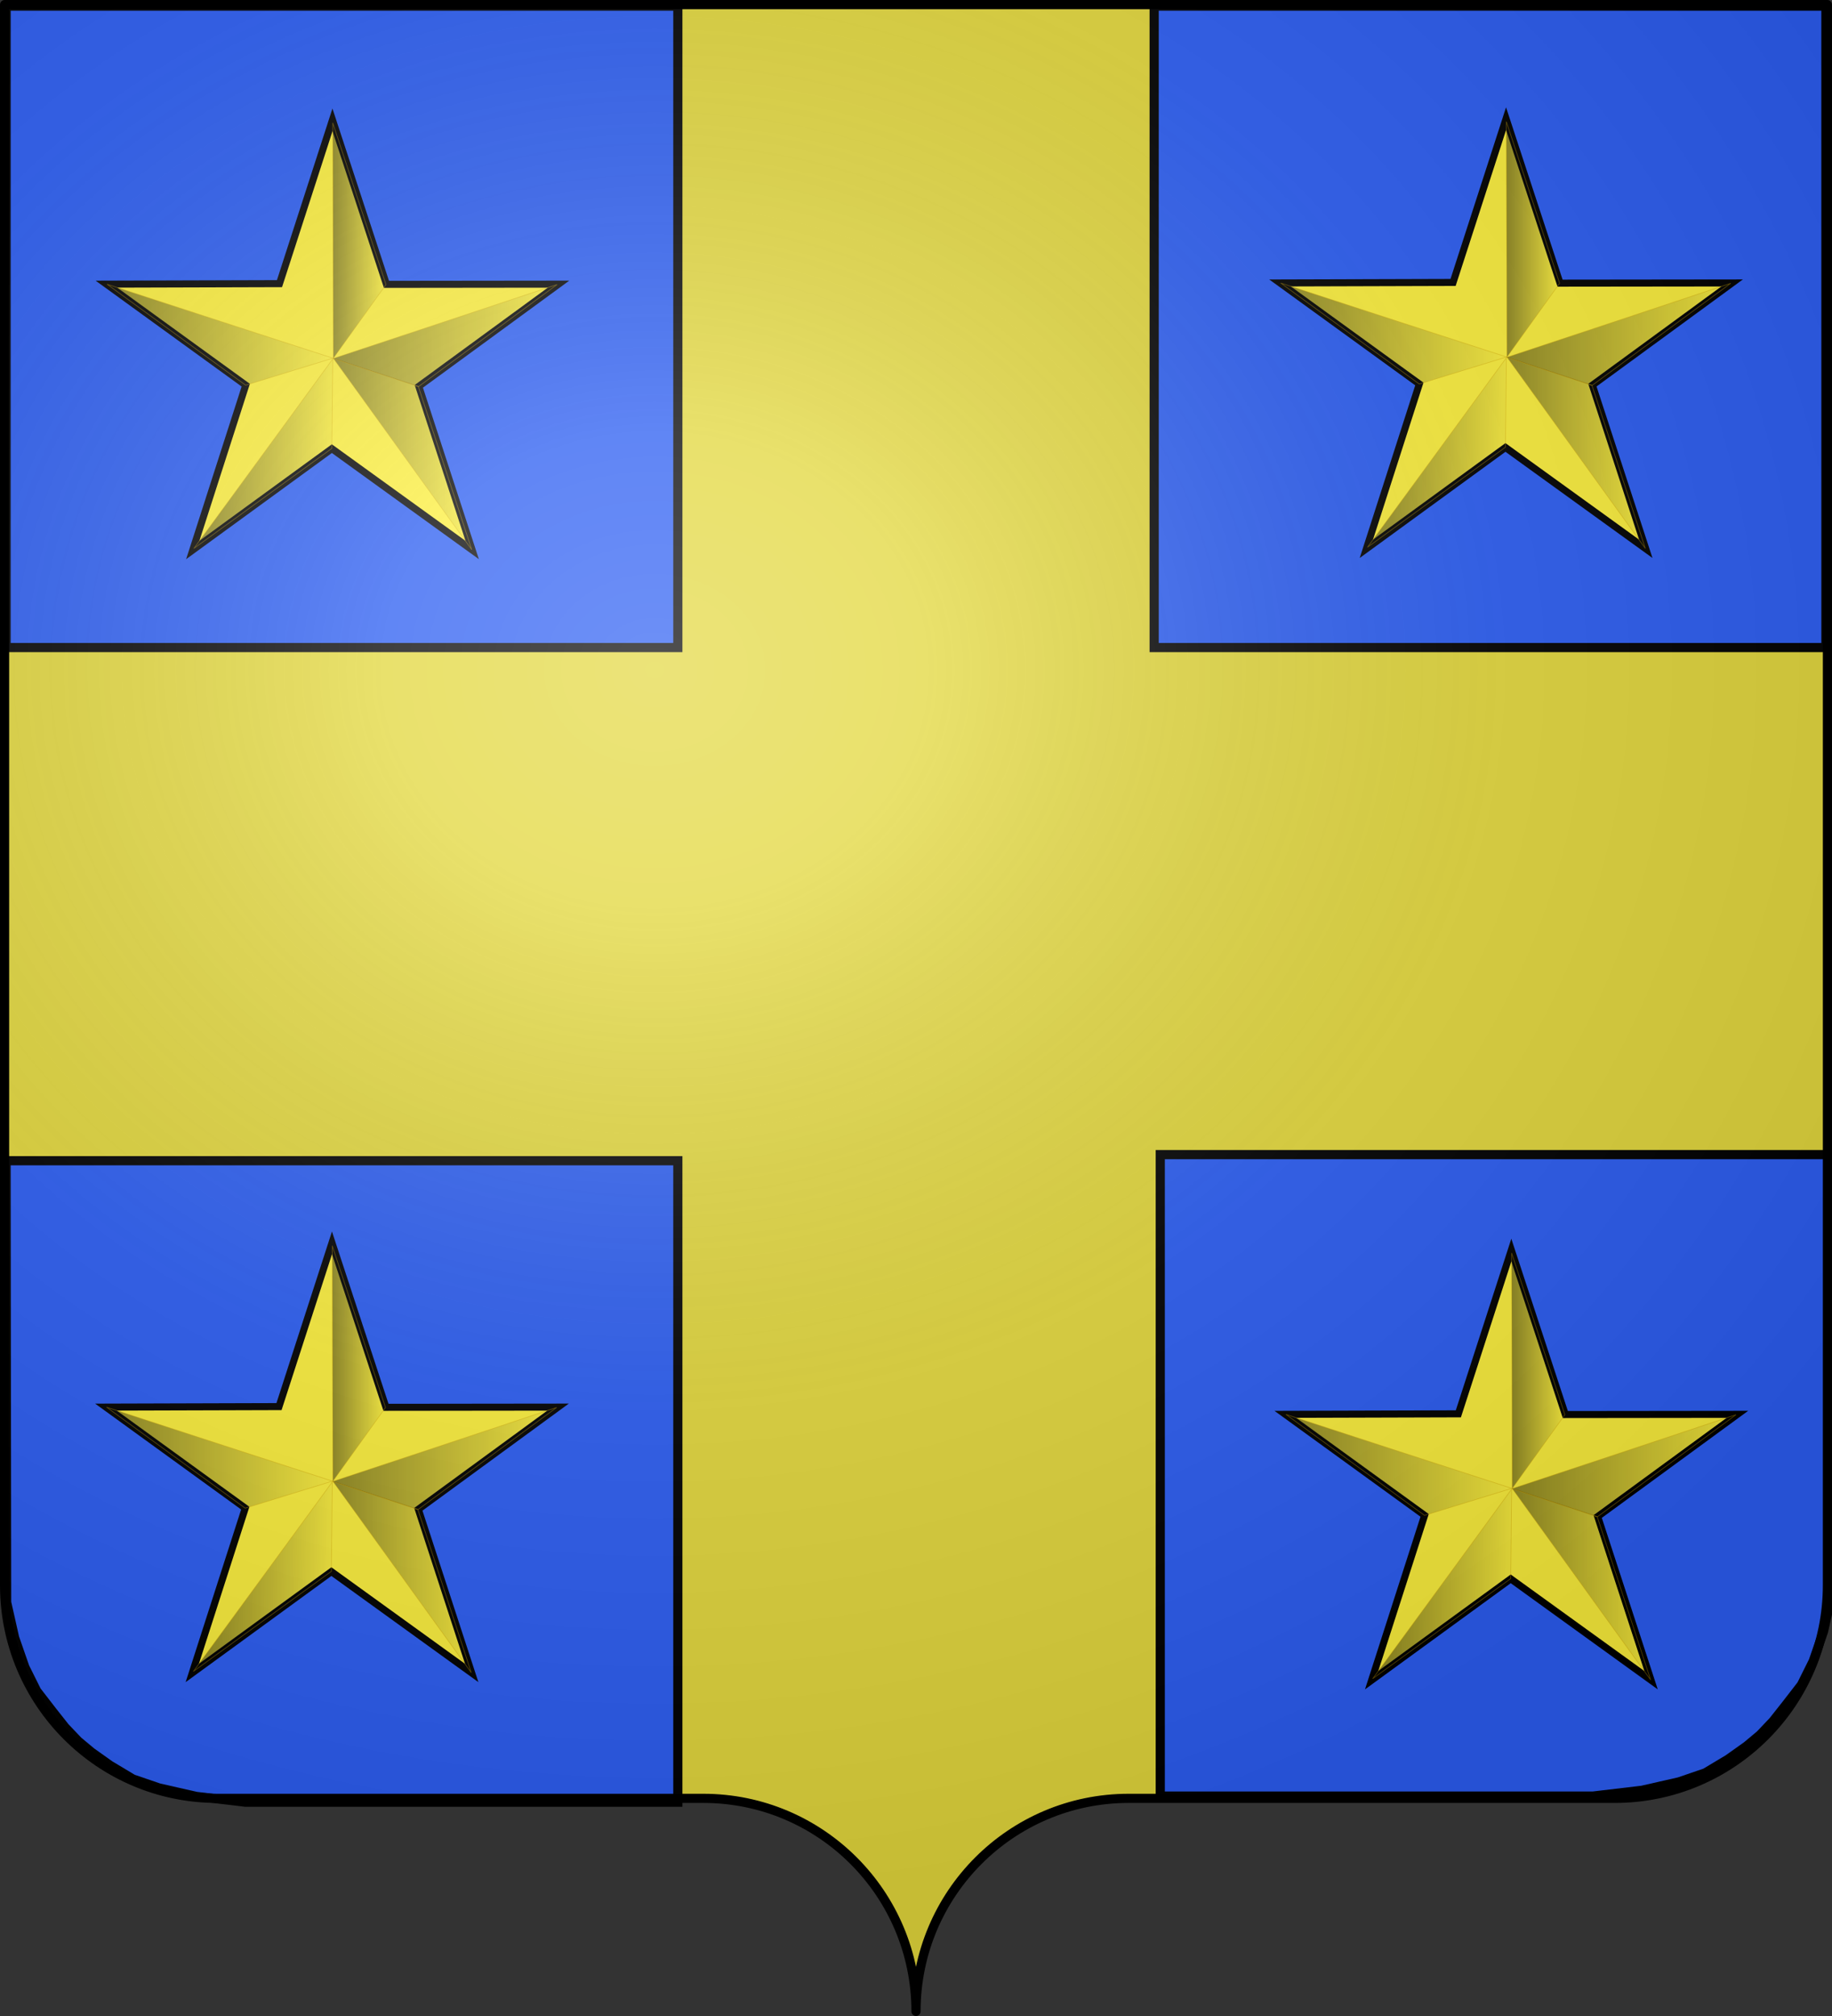 <svg xmlns="http://www.w3.org/2000/svg" xmlns:xlink="http://www.w3.org/1999/xlink" width="600" height="660" version="1.0"><rect width="100%" height="100%" fill="#333333" stroke="none"/><desc>Flag of Canton of Valais (Wallis)</desc><defs><linearGradient id="a"><stop offset="0" style="stop-color:white;stop-opacity:.314"/><stop offset=".19" style="stop-color:white;stop-opacity:.251"/><stop offset=".6" style="stop-color:#6b6b6b;stop-opacity:.125"/><stop offset="1" style="stop-color:black;stop-opacity:.125"/></linearGradient><linearGradient xlink:href="#b" id="c" x1="89.031" x2="128.883" y1="311.319" y2="311.319" gradientTransform="translate(-516.492 10.315)scale(1.152)" gradientUnits="userSpaceOnUse"/><linearGradient id="b"><stop offset="0" style="stop-color:#000;stop-opacity:1"/><stop offset="1" style="stop-color:#000;stop-opacity:0"/></linearGradient><linearGradient xlink:href="#b" id="d" x1="49.565" x2="88.392" y1="310.93" y2="310.93" gradientTransform="rotate(.623 -1151.588 -46908.48)scale(1.152)" gradientUnits="userSpaceOnUse"/><linearGradient xlink:href="#b" id="e" x1="24.703" x2="88.795" y1="277.4" y2="277.4" gradientTransform="translate(-516.492 10.315)scale(1.152)" gradientUnits="userSpaceOnUse"/><linearGradient xlink:href="#b" id="f" x1="89.039" x2="103.856" y1="250.362" y2="250.362" gradientTransform="translate(-516.492 10.315)scale(1.152)" gradientUnits="userSpaceOnUse"/><linearGradient xlink:href="#b" id="g" x1="89.073" x2="153.358" y1="277.572" y2="277.572" gradientTransform="translate(-516.492 10.315)scale(1.152)" gradientUnits="userSpaceOnUse"/><linearGradient xlink:href="#b" id="h" x1="89.031" x2="128.883" y1="311.319" y2="311.319" gradientTransform="translate(-516.492 10.315)scale(1.152)" gradientUnits="userSpaceOnUse"/><linearGradient xlink:href="#b" id="i" x1="49.565" x2="88.392" y1="310.93" y2="310.93" gradientTransform="rotate(.623 -1151.588 -46908.48)scale(1.152)" gradientUnits="userSpaceOnUse"/><linearGradient xlink:href="#b" id="j" x1="24.703" x2="88.795" y1="277.4" y2="277.4" gradientTransform="translate(-516.492 10.315)scale(1.152)" gradientUnits="userSpaceOnUse"/><linearGradient xlink:href="#b" id="k" x1="89.039" x2="103.856" y1="250.362" y2="250.362" gradientTransform="translate(-516.492 10.315)scale(1.152)" gradientUnits="userSpaceOnUse"/><linearGradient xlink:href="#b" id="l" x1="89.073" x2="153.358" y1="277.572" y2="277.572" gradientTransform="translate(-516.492 10.315)scale(1.152)" gradientUnits="userSpaceOnUse"/><linearGradient xlink:href="#b" id="m" x1="89.031" x2="128.883" y1="311.319" y2="311.319" gradientTransform="translate(-516.492 10.315)scale(1.152)" gradientUnits="userSpaceOnUse"/><linearGradient xlink:href="#b" id="n" x1="49.565" x2="88.392" y1="310.93" y2="310.93" gradientTransform="rotate(.623 -1151.588 -46908.48)scale(1.152)" gradientUnits="userSpaceOnUse"/><linearGradient xlink:href="#b" id="o" x1="24.703" x2="88.795" y1="277.4" y2="277.4" gradientTransform="translate(-516.492 10.315)scale(1.152)" gradientUnits="userSpaceOnUse"/><linearGradient xlink:href="#b" id="p" x1="89.039" x2="103.856" y1="250.362" y2="250.362" gradientTransform="translate(-516.492 10.315)scale(1.152)" gradientUnits="userSpaceOnUse"/><linearGradient xlink:href="#b" id="q" x1="89.073" x2="153.358" y1="277.572" y2="277.572" gradientTransform="translate(-516.492 10.315)scale(1.152)" gradientUnits="userSpaceOnUse"/><linearGradient xlink:href="#b" id="r" x1="89.031" x2="128.883" y1="311.319" y2="311.319" gradientTransform="translate(-516.492 10.315)scale(1.152)" gradientUnits="userSpaceOnUse"/><linearGradient xlink:href="#b" id="s" x1="49.565" x2="88.392" y1="310.93" y2="310.93" gradientTransform="rotate(.623 -1151.588 -46908.48)scale(1.152)" gradientUnits="userSpaceOnUse"/><linearGradient xlink:href="#b" id="t" x1="24.703" x2="88.795" y1="277.4" y2="277.4" gradientTransform="translate(-516.492 10.315)scale(1.152)" gradientUnits="userSpaceOnUse"/><linearGradient xlink:href="#b" id="u" x1="89.039" x2="103.856" y1="250.362" y2="250.362" gradientTransform="translate(-516.492 10.315)scale(1.152)" gradientUnits="userSpaceOnUse"/><linearGradient xlink:href="#b" id="v" x1="89.073" x2="153.358" y1="277.572" y2="277.572" gradientTransform="translate(-516.492 10.315)scale(1.152)" gradientUnits="userSpaceOnUse"/><radialGradient xlink:href="#a" id="w" cx="285.186" cy="200.448" r="300" fx="285.186" fy="200.448" gradientTransform="matrix(1.551 0 0 1.35 -227.894 -51.264)" gradientUnits="userSpaceOnUse"/></defs><g style="display:inline"><path d="M300 658.5c0-38.505 31.203-69.754 69.65-69.754h159.2c38.447 0 69.65-31.25 69.65-69.754V1.5H1.5v517.492c0 38.504 31.203 69.754 69.65 69.754h159.2c38.447 0 69.65 31.25 69.65 69.753" style="fill:#fcef3c;fill-opacity:.867;fill-rule:nonzero;stroke:none;stroke-width:5;stroke-linecap:round;stroke-linejoin:round;stroke-miterlimit:4;stroke-dashoffset:0;stroke-opacity:1"/><path d="M2 2h220v210H2zM378 2h220v210H378z" style="fill:#2b5df2;fill-opacity:1;fill-rule:evenodd;stroke:#000;stroke-width:3;stroke-miterlimit:4;stroke-dasharray:none;stroke-opacity:1"/><path d="M2 380h220v210H80.305l-16.077-1.9-12.148-2.762-8.575-2.935-7.502-4.49-6.074-4.316-4.349-3.626-4.278-4.498-4.224-5.346-5.073-6.56-3.865-7.771-3.359-9.67-2.602-11.57z" style="fill:#2b5df2;fill-opacity:1;fill-rule:evenodd;stroke:#000;stroke-width:3;stroke-miterlimit:4;stroke-opacity:1"/><path d="M600 378H380v210h141.695l16.077-1.9 12.148-2.762 8.575-2.935 7.502-4.49 6.074-4.316 4.349-3.626 4.278-4.498 4.224-5.346 5.073-6.56 3.865-7.771 3.359-9.67 2.602-11.57z" style="display:inline;fill:#2b5df2;fill-opacity:1;fill-rule:evenodd;stroke:#000;stroke-width:3;stroke-miterlimit:4;stroke-opacity:1"/></g><g style="display:inline"><path d="m-414.092 259.539 17.678 53.854 56.356-.066-45.756 33.455 17.478 53.578-45.957-33.179-45.554 33.179 17.353-53.96-45.632-33.073 56.681-.17z" style="fill:#fcef3c;fill-opacity:1;stroke:#000;stroke-width:2.304;stroke-miterlimit:4;stroke-dasharray:none;stroke-dashoffset:0;stroke-opacity:1" transform="translate(522.98 -220.3)"/><path d="m-413.813 337.59 27.833 9.185 17.504 53.487z" style="opacity:.431;fill:url(#c);fill-opacity:1;fill-rule:evenodd;stroke:#d2a500;stroke-width:.23;stroke-linecap:butt;stroke-linejoin:miter;stroke-miterlimit:4;stroke-dasharray:none;stroke-opacity:1" transform="translate(522.98 -220.3)"/><path d="m-413.98 337.798-.314 29.3-45.205 32.768z" style="opacity:.431;fill:url(#d);fill-opacity:1;fill-rule:evenodd;stroke:#d2a500;stroke-width:.227;stroke-linecap:butt;stroke-linejoin:miter;stroke-miterlimit:4;stroke-dasharray:none;stroke-opacity:1" transform="translate(522.98 -220.3)"/><path d="m-413.973 337.556-28.55 8.855-45.395-33.064z" style="opacity:.431;fill:url(#e);fill-opacity:1;fill-rule:evenodd;stroke:#d2a500;stroke-width:.23;stroke-linecap:butt;stroke-linejoin:miter;stroke-miterlimit:4;stroke-dasharray:none;stroke-opacity:1" transform="translate(522.98 -220.3)"/><path d="m-413.806 337.585 17.243-24.134L-414 260.508z" style="opacity:.431;fill:url(#f);fill-opacity:1;fill-rule:evenodd;stroke:#d2a500;stroke-width:.226;stroke-linecap:butt;stroke-linejoin:miter;stroke-miterlimit:4;stroke-dasharray:none;stroke-opacity:1" transform="translate(522.98 -220.3)"/><path d="m-413.821 337.66 27.882 9.224 45.429-33.442z" style="opacity:.431;fill:url(#g);fill-opacity:1;fill-rule:evenodd;stroke:#d2a500;stroke-width:.23;stroke-linecap:butt;stroke-linejoin:miter;stroke-miterlimit:4;stroke-dasharray:none;stroke-opacity:1" transform="translate(522.98 -220.3)"/><g style="display:inline"><path d="m-414.092 259.539 17.678 53.854 56.356-.066-45.756 33.455 17.478 53.578-45.957-33.179-45.554 33.179 17.353-53.96-45.632-33.073 56.681-.17z" style="fill:#fcef3c;fill-opacity:1;stroke:#000;stroke-width:2.304;stroke-miterlimit:4;stroke-dasharray:none;stroke-dashoffset:0;stroke-opacity:1" transform="translate(907.345 -220.694)"/><path d="m-413.813 337.59 27.833 9.185 17.504 53.487z" style="opacity:.431;fill:url(#h);fill-opacity:1;fill-rule:evenodd;stroke:#d2a500;stroke-width:.23;stroke-linecap:butt;stroke-linejoin:miter;stroke-miterlimit:4;stroke-dasharray:none;stroke-opacity:1" transform="translate(907.345 -220.694)"/><path d="m-413.98 337.798-.314 29.3-45.205 32.768z" style="opacity:.431;fill:url(#i);fill-opacity:1;fill-rule:evenodd;stroke:#d2a500;stroke-width:.227;stroke-linecap:butt;stroke-linejoin:miter;stroke-miterlimit:4;stroke-dasharray:none;stroke-opacity:1" transform="translate(907.345 -220.694)"/><path d="m-413.973 337.556-28.55 8.855-45.395-33.064z" style="opacity:.431;fill:url(#j);fill-opacity:1;fill-rule:evenodd;stroke:#d2a500;stroke-width:.23;stroke-linecap:butt;stroke-linejoin:miter;stroke-miterlimit:4;stroke-dasharray:none;stroke-opacity:1" transform="translate(907.345 -220.694)"/><path d="m-413.806 337.585 17.243-24.134L-414 260.508z" style="opacity:.431;fill:url(#k);fill-opacity:1;fill-rule:evenodd;stroke:#d2a500;stroke-width:.226;stroke-linecap:butt;stroke-linejoin:miter;stroke-miterlimit:4;stroke-dasharray:none;stroke-opacity:1" transform="translate(907.345 -220.694)"/><path d="m-413.821 337.66 27.882 9.224 45.429-33.442z" style="opacity:.431;fill:url(#l);fill-opacity:1;fill-rule:evenodd;stroke:#d2a500;stroke-width:.23;stroke-linecap:butt;stroke-linejoin:miter;stroke-miterlimit:4;stroke-dasharray:none;stroke-opacity:1" transform="translate(907.345 -220.694)"/></g><g style="display:inline"><path d="m-414.092 259.539 17.678 53.854 56.356-.066-45.756 33.455 17.478 53.578-45.957-33.179-45.554 33.179 17.353-53.96-45.632-33.073 56.681-.17z" style="fill:#fcef3c;fill-opacity:1;stroke:#000;stroke-width:2.304;stroke-miterlimit:4;stroke-dasharray:none;stroke-dashoffset:0;stroke-opacity:1" transform="translate(522.821 147.336)"/><path d="m-413.813 337.59 27.833 9.185 17.504 53.487z" style="opacity:.431;fill:url(#m);fill-opacity:1;fill-rule:evenodd;stroke:#d2a500;stroke-width:.23;stroke-linecap:butt;stroke-linejoin:miter;stroke-miterlimit:4;stroke-dasharray:none;stroke-opacity:1" transform="translate(522.821 147.336)"/><path d="m-413.98 337.798-.314 29.3-45.205 32.768z" style="opacity:.431;fill:url(#n);fill-opacity:1;fill-rule:evenodd;stroke:#d2a500;stroke-width:.227;stroke-linecap:butt;stroke-linejoin:miter;stroke-miterlimit:4;stroke-dasharray:none;stroke-opacity:1" transform="translate(522.821 147.336)"/><path d="m-413.973 337.556-28.55 8.855-45.395-33.064z" style="opacity:.431;fill:url(#o);fill-opacity:1;fill-rule:evenodd;stroke:#d2a500;stroke-width:.23;stroke-linecap:butt;stroke-linejoin:miter;stroke-miterlimit:4;stroke-dasharray:none;stroke-opacity:1" transform="translate(522.821 147.336)"/><path d="m-413.806 337.585 17.243-24.134L-414 260.508z" style="opacity:.431;fill:url(#p);fill-opacity:1;fill-rule:evenodd;stroke:#d2a500;stroke-width:.226;stroke-linecap:butt;stroke-linejoin:miter;stroke-miterlimit:4;stroke-dasharray:none;stroke-opacity:1" transform="translate(522.821 147.336)"/><path d="m-413.821 337.66 27.882 9.224 45.429-33.442z" style="opacity:.431;fill:url(#q);fill-opacity:1;fill-rule:evenodd;stroke:#d2a500;stroke-width:.23;stroke-linecap:butt;stroke-linejoin:miter;stroke-miterlimit:4;stroke-dasharray:none;stroke-opacity:1" transform="translate(522.821 147.336)"/></g><g style="display:inline"><path d="m-414.092 259.539 17.678 53.854 56.356-.066-45.756 33.455 17.478 53.578-45.957-33.179-45.554 33.179 17.353-53.96-45.632-33.073 56.681-.17z" style="fill:#fcef3c;fill-opacity:1;stroke:#000;stroke-width:2.304;stroke-miterlimit:4;stroke-dasharray:none;stroke-dashoffset:0;stroke-opacity:1" transform="translate(909.073 149.703)"/><path d="m-413.813 337.59 27.833 9.185 17.504 53.487z" style="opacity:.431;fill:url(#r);fill-opacity:1;fill-rule:evenodd;stroke:#d2a500;stroke-width:.23;stroke-linecap:butt;stroke-linejoin:miter;stroke-miterlimit:4;stroke-dasharray:none;stroke-opacity:1" transform="translate(909.073 149.703)"/><path d="m-413.98 337.798-.314 29.3-45.205 32.768z" style="opacity:.431;fill:url(#s);fill-opacity:1;fill-rule:evenodd;stroke:#d2a500;stroke-width:.227;stroke-linecap:butt;stroke-linejoin:miter;stroke-miterlimit:4;stroke-dasharray:none;stroke-opacity:1" transform="translate(909.073 149.703)"/><path d="m-413.973 337.556-28.55 8.855-45.395-33.064z" style="opacity:.431;fill:url(#t);fill-opacity:1;fill-rule:evenodd;stroke:#d2a500;stroke-width:.23;stroke-linecap:butt;stroke-linejoin:miter;stroke-miterlimit:4;stroke-dasharray:none;stroke-opacity:1" transform="translate(909.073 149.703)"/><path d="m-413.806 337.585 17.243-24.134L-414 260.508z" style="opacity:.431;fill:url(#u);fill-opacity:1;fill-rule:evenodd;stroke:#d2a500;stroke-width:.226;stroke-linecap:butt;stroke-linejoin:miter;stroke-miterlimit:4;stroke-dasharray:none;stroke-opacity:1" transform="translate(909.073 149.703)"/><path d="m-413.821 337.66 27.882 9.224 45.429-33.442z" style="opacity:.431;fill:url(#v);fill-opacity:1;fill-rule:evenodd;stroke:#d2a500;stroke-width:.23;stroke-linecap:butt;stroke-linejoin:miter;stroke-miterlimit:4;stroke-dasharray:none;stroke-opacity:1" transform="translate(909.073 149.703)"/></g></g><g style="display:inline"><path d="M1.5 1.5V518.99c0 38.505 31.203 69.755 69.65 69.755h159.2c38.447 0 69.65 31.25 69.65 69.754 0-38.504 31.203-69.754 69.65-69.754h159.2c38.447 0 69.65-31.25 69.65-69.755V1.5z" style="fill:url(#w);fill-opacity:1;fill-rule:evenodd;stroke:none;stroke-width:3;stroke-linecap:butt;stroke-linejoin:miter;stroke-miterlimit:4;stroke-dasharray:none;stroke-opacity:1"/></g><g style="display:inline"><path d="M300 658.5c0-38.504 31.203-69.754 69.65-69.754h159.2c38.447 0 69.65-31.25 69.65-69.753V1.5H1.5v517.493c0 38.504 31.203 69.753 69.65 69.753h159.2c38.447 0 69.65 31.25 69.65 69.754" style="fill:none;fill-opacity:1;fill-rule:nonzero;stroke:#000;stroke-width:3;stroke-linecap:round;stroke-linejoin:round;stroke-miterlimit:4;stroke-dasharray:none;stroke-dashoffset:0;stroke-opacity:1"/></g></svg>